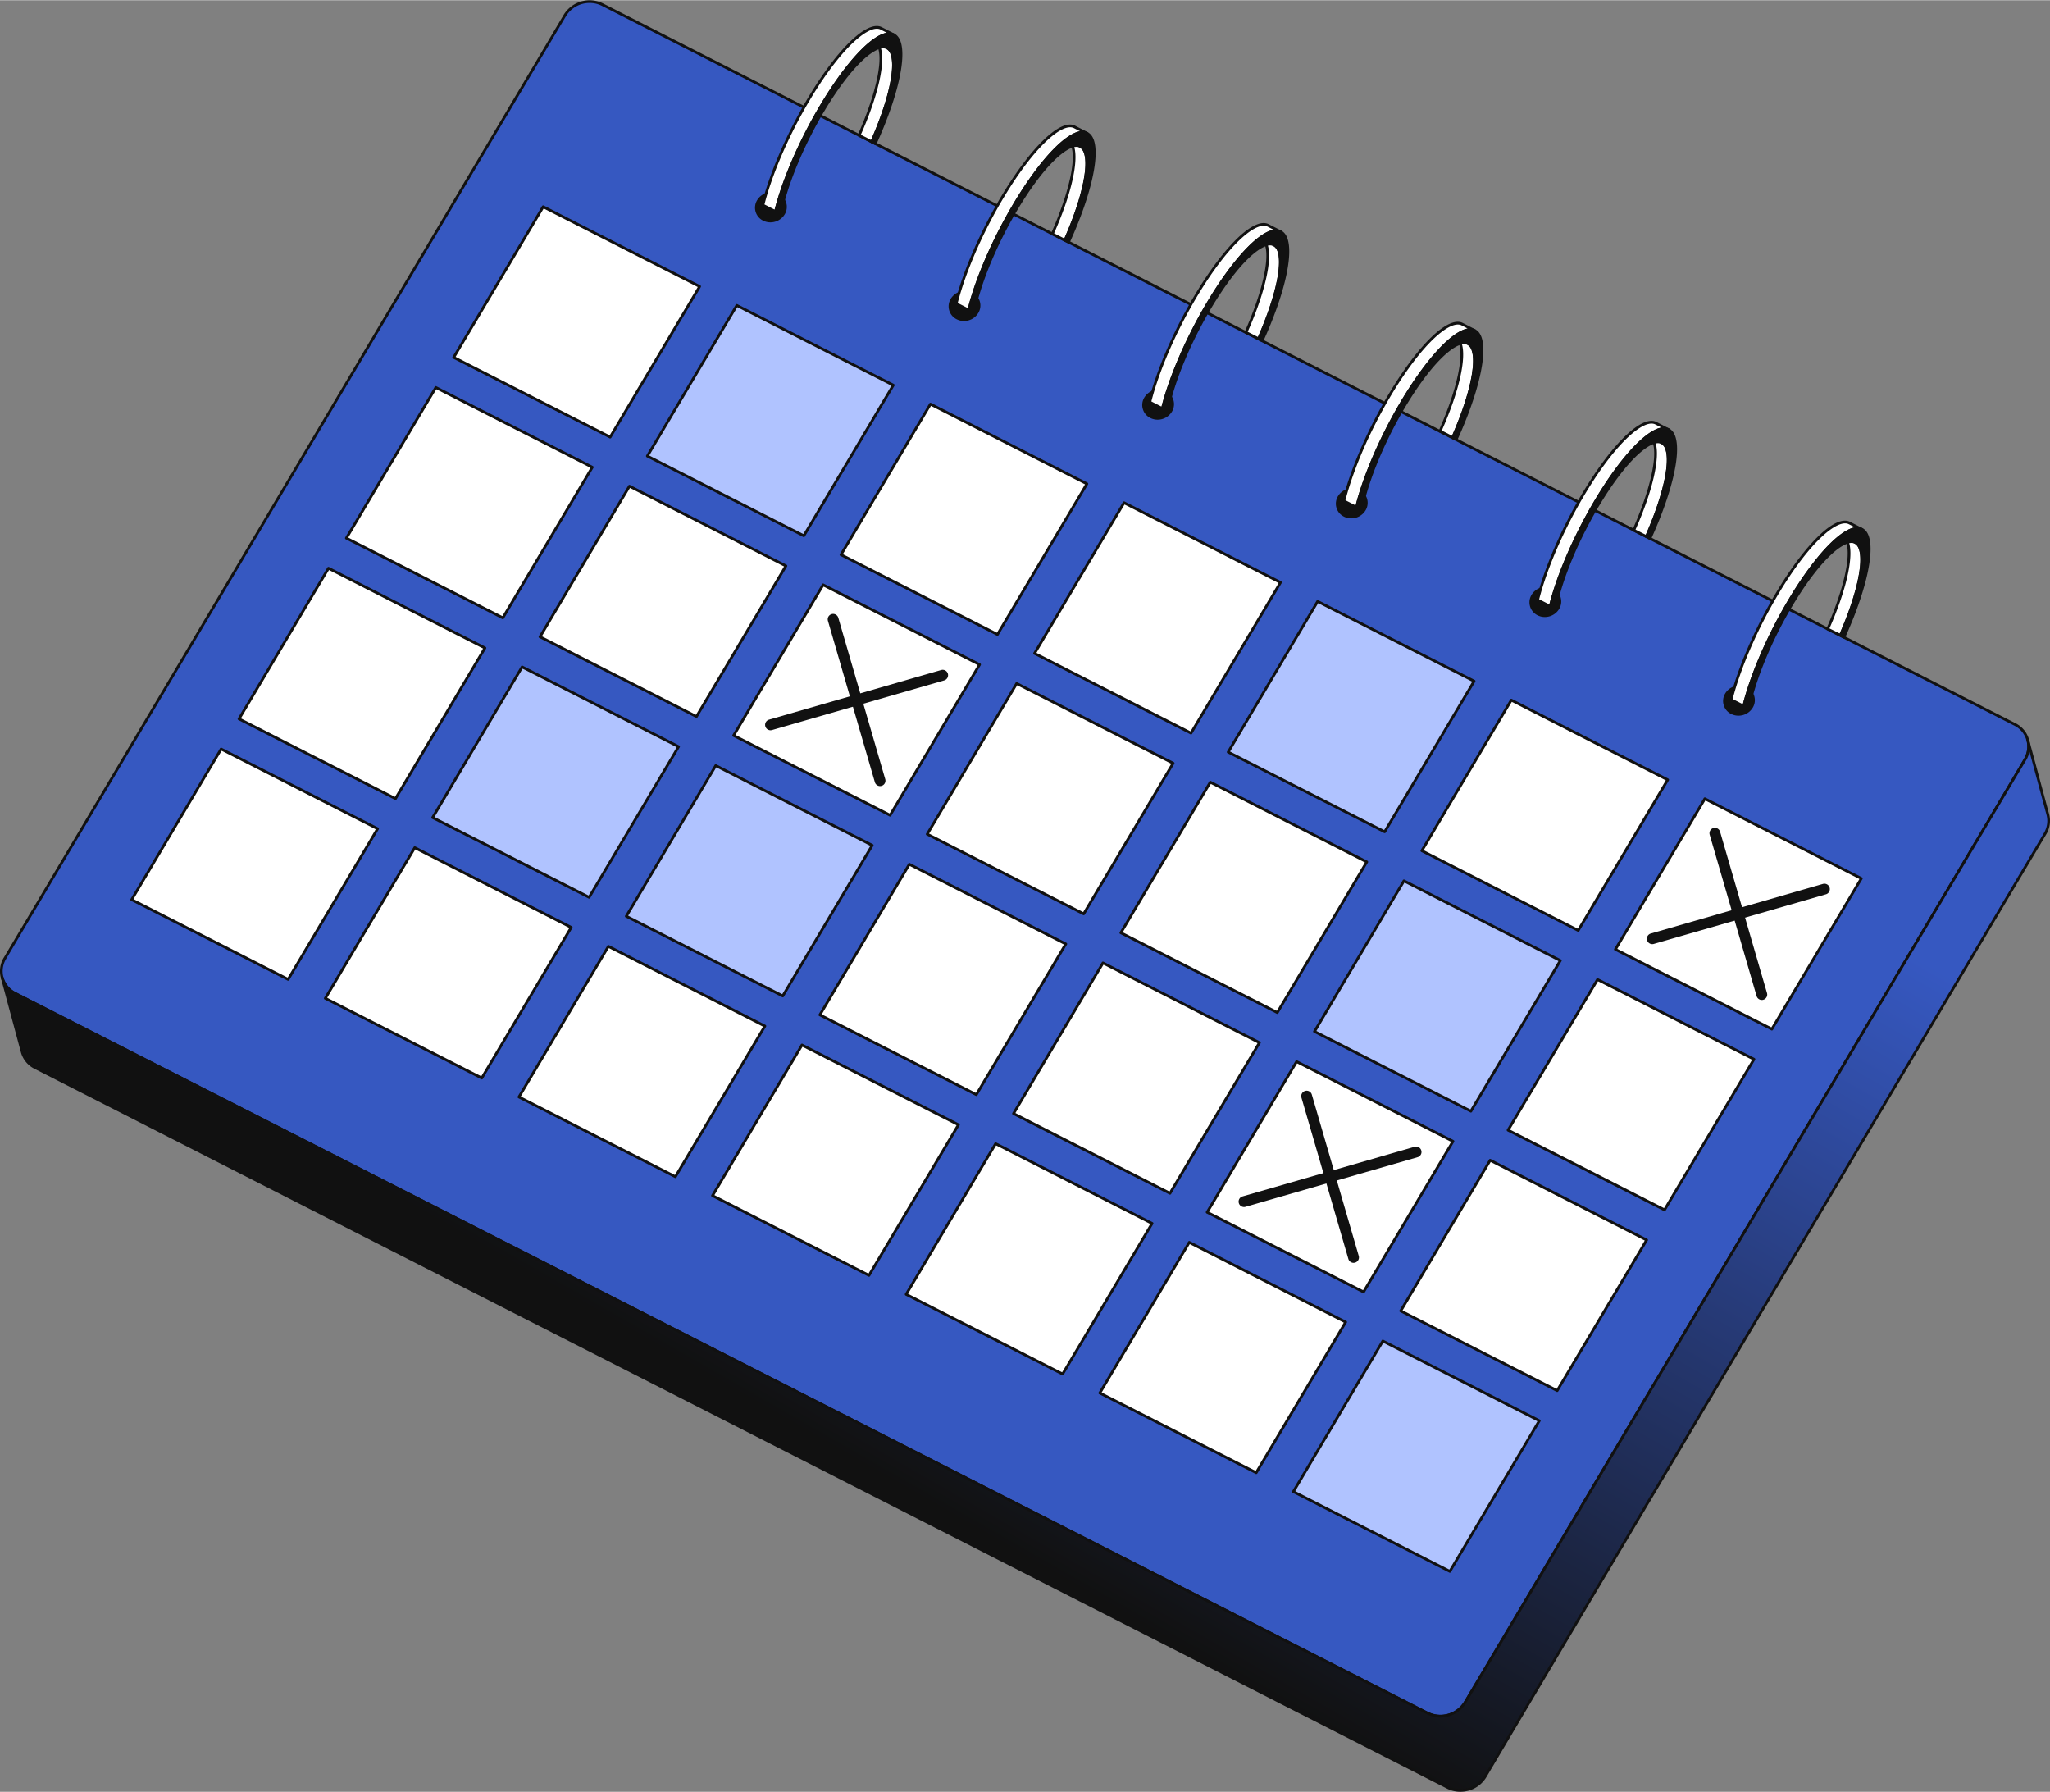 <svg height="1325" viewBox="0 0 1515.707 1324.401" width="1516" xmlns="http://www.w3.org/2000/svg" xmlns:xlink="http://www.w3.org/1999/xlink"><rect x="0" y="0" width="1515.707" height="1324.401" fill="#808080" stroke="none"/><linearGradient id="a" gradientUnits="userSpaceOnUse" x1="549.311" x2="978.161" y1="1031.652" y2="282.912"><stop offset="0" stop-color="#111"/><stop offset=".826" stop-color="#3658c1"/></linearGradient><path d="m1489.7 535.329a18.3 18.3 0 0 1 7.526 26l-413.951 696.927a21.4 21.4 0 0 1 -27.737 8.03l-1044.278-532.086a18.315 18.315 0 0 1 -7.569-26.018l413.952-696.931a21.411 21.411 0 0 1 27.779-8.008z" fill="#3658c1"/><path d="m1064.9 1269.5a21.566 21.566 0 0 1 -9.812-2.329l-1044.282-532.084a19.314 19.314 0 0 1 -7.974-27.42l413.951-696.927a22.463 22.463 0 0 1 29.093-8.388l1044.279 532.087a19.3 19.3 0 0 1 7.932 27.4l-413.952 696.927a22.426 22.426 0 0 1 -19.235 10.734zm-628.9-1267.495a20.391 20.391 0 0 0 -17.5 9.756l-413.949 696.928a17.315 17.315 0 0 0 7.163 24.616l1044.279 532.087a20.408 20.408 0 0 0 26.423-7.649l413.951-696.927a17.3 17.3 0 0 0 -7.12-24.6l-1044.279-532.082a19.709 19.709 0 0 0 -8.968-2.129z" fill="#111"/><path d="m517.287 211.6-115.684-58.943-66.143 111.358 115.683 58.944z" fill="#fff"/><path d="m451.143 323.959a1 1 0 0 1 -.454-.109l-115.683-58.944a1 1 0 0 1 -.406-1.4l66.143-111.359a1 1 0 0 1 1.314-.381l115.684 58.944a1 1 0 0 1 .406 1.4l-66.147 111.36a1 1 0 0 1 -.857.489zm-114.278-60.35 113.9 58.034 65.12-109.636-113.9-58.034z" fill="#111"/><path d="m660.452 284.546-115.684-58.943-66.143 111.358 115.683 58.944z" fill="#b0c3ff"/><path d="m594.308 396.905a1 1 0 0 1 -.454-.109l-115.683-58.943a1 1 0 0 1 -.406-1.4l66.143-111.359a1 1 0 0 1 1.314-.38l115.684 58.943a1 1 0 0 1 .405 1.4l-66.143 111.359a1 1 0 0 1 -.86.489zm-114.279-60.35 113.9 58.033 65.12-109.635-113.9-58.034z" fill="#111"/><path d="m803.619 357.494-115.684-58.944-66.143 111.359 115.683 58.943z" fill="#fff"/><path d="m737.475 469.853a1.011 1.011 0 0 1 -.454-.109l-115.683-58.944a1 1 0 0 1 -.406-1.4l66.143-111.359a1 1 0 0 1 1.314-.38l115.684 58.939a1 1 0 0 1 .4 1.4l-66.138 111.363a1 1 0 0 1 -.86.49zm-114.275-60.353 113.9 58.034 65.114-109.634-113.9-58.035z" fill="#111"/><path d="m946.742 430.419-115.683-58.944-66.144 111.359 115.684 58.944z" fill="#fff"/><path d="m880.6 542.777a1.006 1.006 0 0 1 -.453-.108l-115.686-58.944a1 1 0 0 1 -.4-1.4l66.139-111.361a1 1 0 0 1 1.314-.38l115.686 58.943a1 1 0 0 1 .406 1.4l-66.147 111.361a1 1 0 0 1 -.859.489zm-114.28-60.35 113.9 58.034 65.12-109.636-113.9-58.033z" fill="#111"/><path d="m1089.909 503.366-115.683-58.944-66.143 111.359 115.683 58.944z" fill="#b0c3ff"/><path d="m1023.765 615.725a.994.994 0 0 1 -.453-.109l-115.683-58.944a1 1 0 0 1 -.406-1.4l66.143-111.359a1 1 0 0 1 1.314-.381l115.683 58.944a1 1 0 0 1 .406 1.4l-66.143 111.358a1 1 0 0 1 -.861.491zm-114.278-60.35 113.9 58.033 65.12-109.635-113.9-58.034z" fill="#111"/><path d="m1233.033 576.291-115.64-58.921-66.143 111.358 115.64 58.922z" fill="#fff"/><path d="m1166.889 688.65a.994.994 0 0 1 -.453-.109l-115.636-58.921a1 1 0 0 1 -.406-1.4l66.143-111.359a1 1 0 0 1 1.314-.38l115.64 58.921a1 1 0 0 1 .406 1.4l-66.144 111.359a1 1 0 0 1 -.864.489zm-114.235-60.328 113.855 58.012 65.119-109.634-113.854-58.012z" fill="#111"/><path d="m1376.2 649.238-115.683-58.943-66.144 111.359 115.684 58.943z" fill="#fff"/><path d="m1310.056 761.6a.994.994 0 0 1 -.453-.109l-115.684-58.943a1 1 0 0 1 -.405-1.4l66.143-111.359a1 1 0 0 1 1.314-.38l115.683 58.943a1 1 0 0 1 .406 1.4l-66.144 111.359a1 1 0 0 1 -.86.489zm-114.278-60.35 113.9 58.034 65.122-109.639-113.9-58.034z" fill="#111"/><path d="m437.92 345.222-115.684-58.944-66.143 111.359 115.684 58.944z" fill="#fff"/><path d="m371.776 457.581a.994.994 0 0 1 -.453-.109l-115.684-58.944a1 1 0 0 1 -.406-1.4l66.144-111.358a1 1 0 0 1 1.313-.381l115.684 58.944a1 1 0 0 1 .406 1.4l-66.144 111.358a1 1 0 0 1 -.86.49zm-114.276-60.351 113.9 58.034 65.12-109.635-113.902-58.029z" fill="#111"/><path d="m581.085 418.168-115.684-58.944-66.143 111.359 115.683 58.944z" fill="#fff"/><path d="m514.941 530.527a1 1 0 0 1 -.454-.109l-115.687-58.944a1 1 0 0 1 -.406-1.4l66.144-111.359a1 1 0 0 1 1.313-.38l115.684 58.944a1 1 0 0 1 .406 1.4l-66.141 111.359a1 1 0 0 1 -.859.489zm-114.278-60.351 113.9 58.035 65.12-109.636-113.9-58.034z" fill="#111"/><path d="m724.252 491.115-115.684-58.943-66.143 111.358 115.684 58.944z" fill="#fff"/><path d="m658.108 603.474a.994.994 0 0 1 -.453-.109l-115.684-58.943a1 1 0 0 1 -.406-1.4l66.144-111.359a1 1 0 0 1 1.313-.381l115.684 58.944a1 1 0 0 1 .406 1.4l-66.144 111.359a1 1 0 0 1 -.86.489zm-114.278-60.35 113.9 58.034 65.12-109.636-113.9-58.034z" fill="#111"/><path d="m867.375 564.04-115.683-58.943-66.143 111.359 115.683 58.943z" fill="#fff"/><path d="m801.231 676.4a.994.994 0 0 1 -.453-.109l-115.678-58.944a1 1 0 0 1 -.406-1.4l66.143-111.359a1 1 0 0 1 1.314-.38l115.678 58.942a1 1 0 0 1 .406 1.4l-66.143 111.36a1 1 0 0 1 -.861.49zm-114.278-60.35 113.9 58.034 65.12-109.636-113.9-58.034z" fill="#111"/><path d="m1010.543 636.988-115.684-58.944-66.143 111.359 115.683 58.943z" fill="#fff"/><path d="m944.4 749.346a1 1 0 0 1 -.454-.109l-115.684-58.943a1 1 0 0 1 -.406-1.4l66.144-111.361a1 1 0 0 1 1.314-.38l115.686 58.947a1 1 0 0 1 .405 1.4l-66.146 111.357a1 1 0 0 1 -.859.489zm-114.28-60.346 113.9 58.034 65.12-109.635-113.9-58.039z" fill="#111"/><path d="m1153.666 709.913-115.64-58.922-66.143 111.359 115.64 58.922z" fill="#b0c3ff"/><path d="m1087.522 822.272a1.007 1.007 0 0 1 -.453-.109l-115.64-58.922a1 1 0 0 1 -.406-1.4l66.144-111.358a1 1 0 0 1 1.313-.381l115.64 58.922a1 1 0 0 1 .406 1.4l-66.143 111.359a1 1 0 0 1 -.861.489zm-114.234-60.329 113.854 58.012 65.119-109.636-113.854-58.011z" fill="#111"/><path d="m1296.833 782.86-115.683-58.944-66.143 111.359 115.683 58.944z" fill="#fff"/><path d="m1230.689 895.219a.994.994 0 0 1 -.453-.109l-115.683-58.944a1 1 0 0 1 -.406-1.4l66.143-111.358a1 1 0 0 1 1.314-.38l115.683 58.943a1 1 0 0 1 .406 1.4l-66.143 111.359a1 1 0 0 1 -.861.489zm-114.278-60.351 113.9 58.034 65.12-109.635-113.9-58.034z" fill="#111"/><path d="m358.553 478.844-115.683-58.944-66.144 111.359 115.684 58.943z" fill="#fff"/><path d="m292.409 591.2a.994.994 0 0 1 -.453-.109l-115.684-58.941a1 1 0 0 1 -.405-1.4l66.143-111.361a1 1 0 0 1 1.314-.38l115.683 58.943a1 1 0 0 1 .406 1.4l-66.143 111.361a1 1 0 0 1 -.861.487zm-114.278-60.35 113.9 58.034 65.12-109.636-113.9-58.034z" fill="#111"/><path d="m501.718 551.79-115.683-58.944-66.144 111.359 115.684 58.943z" fill="#b0c3ff"/><path d="m435.574 664.149a1.007 1.007 0 0 1 -.453-.109l-115.684-58.94a1 1 0 0 1 -.406-1.4l66.144-111.359a1 1 0 0 1 1.314-.38l115.683 58.939a1 1 0 0 1 .406 1.4l-66.144 111.359a1 1 0 0 1 -.86.49zm-114.274-60.349 113.9 58.034 65.113-109.634-113.9-58.034z" fill="#111"/><path d="m644.885 624.737-115.683-58.944-66.144 111.359 115.684 58.944z" fill="#b0c3ff"/><path d="m578.741 737.1a.994.994 0 0 1 -.453-.109l-115.688-58.948a1 1 0 0 1 -.4-1.4l66.143-111.358a1 1 0 0 1 1.314-.381l115.683 58.944a1 1 0 0 1 .406 1.4l-66.146 111.359a1 1 0 0 1 -.859.493zm-114.278-60.355 113.9 58.034 65.12-109.635-113.9-58.034z" fill="#111"/><path d="m788.009 697.662-115.684-58.944-66.143 111.359 115.683 58.944z" fill="#fff"/><path d="m721.865 810.021a1.014 1.014 0 0 1 -.454-.109l-115.683-58.944a1 1 0 0 1 -.406-1.4l66.143-111.359a1 1 0 0 1 1.314-.381l115.684 58.944a1 1 0 0 1 .405 1.4l-66.143 111.359a1 1 0 0 1 -.86.49zm-114.278-60.35 113.9 58.033 65.113-109.635-113.9-58.034z" fill="#111"/><path d="m931.176 770.609-115.684-58.943-66.143 111.359 115.684 58.943z" fill="#fff"/><path d="m865.032 882.968a.994.994 0 0 1 -.453-.109l-115.679-58.943a1 1 0 0 1 -.406-1.4l66.144-111.359a1 1 0 0 1 1.313-.38l115.679 58.941a1 1 0 0 1 .406 1.4l-66.144 111.361a1 1 0 0 1 -.86.489zm-114.278-60.35 113.9 58.034 65.12-109.636-113.9-58.034z" fill="#111"/><path d="m1074.299 843.534-115.639-58.921-66.144 111.359 115.64 58.921z" fill="#fff"/><path d="m1008.155 955.893a.994.994 0 0 1 -.453-.109l-115.64-58.921a1 1 0 0 1 -.406-1.4l66.144-111.363a1 1 0 0 1 1.313-.38l115.64 58.921a1 1 0 0 1 .406 1.4l-66.143 111.359a1 1 0 0 1 -.861.493zm-114.234-60.328 113.854 58.012 65.12-109.636-113.854-58.012z" fill="#111"/><path d="m1217.467 916.482-115.684-58.944-66.143 111.359 115.683 58.944z" fill="#fff"/><path d="m1151.322 1028.84a1.006 1.006 0 0 1 -.453-.108l-115.683-58.944a1 1 0 0 1 -.406-1.4l66.143-111.359a1 1 0 0 1 1.314-.38l115.683 58.941a1 1 0 0 1 .406 1.4l-66.143 111.359a1 1 0 0 1 -.861.491zm-114.278-60.35 113.9 58.034 65.12-109.636-113.9-58.033z" fill="#111"/><path d="m279.186 612.465-115.683-58.943-66.143 111.358 115.683 58.944z" fill="#fff"/><path d="m213.042 724.824a.994.994 0 0 1 -.453-.109l-115.683-58.943a1 1 0 0 1 -.406-1.4l66.143-111.359a1 1 0 0 1 1.314-.381l115.683 58.942a1 1 0 0 1 .406 1.4l-66.146 111.361a1 1 0 0 1 -.858.489zm-114.278-60.35 113.9 58.033 65.12-109.635-113.9-58.034z" fill="#111"/><path d="m422.351 685.411-115.683-58.943-66.144 111.358 115.684 58.944z" fill="#fff"/><path d="m356.207 797.77a.994.994 0 0 1 -.453-.109l-115.684-58.944a1 1 0 0 1 -.405-1.4l66.143-111.359a1 1 0 0 1 1.314-.38l115.683 58.942a1 1 0 0 1 .406 1.4l-66.143 111.361a1 1 0 0 1 -.861.489zm-114.278-60.35 113.9 58.034 65.12-109.636-113.9-58.034z" fill="#111"/><path d="m565.518 758.359-115.683-58.944-66.143 111.359 115.683 58.943z" fill="#fff"/><path d="m499.374 870.717a1.006 1.006 0 0 1 -.453-.108l-115.683-58.944a1 1 0 0 1 -.406-1.4l66.143-111.365a1 1 0 0 1 1.314-.38l115.683 58.943a1 1 0 0 1 .406 1.4l-66.143 111.365a1 1 0 0 1 -.861.489zm-114.274-60.35 113.9 58.034 65.12-109.636-113.9-58.033z" fill="#111"/><path d="m708.642 831.284-115.683-58.944-66.144 111.359 115.684 58.944z" fill="#fff"/><path d="m642.5 943.643a.994.994 0 0 1 -.453-.109l-115.686-58.944a1 1 0 0 1 -.406-1.4l66.145-111.361a1 1 0 0 1 1.314-.38l115.686 58.944a1 1 0 0 1 .406 1.4l-66.148 111.36a1 1 0 0 1 -.858.49zm-114.28-60.351 113.9 58.034 65.119-109.635-113.9-58.035z" fill="#111"/><path d="m851.809 904.231-115.683-58.944-66.144 111.359 115.684 58.944z" fill="#fff"/><path d="m785.665 1016.59a.994.994 0 0 1 -.453-.109l-115.684-58.944a1 1 0 0 1 -.4-1.4l66.143-111.359a1 1 0 0 1 1.314-.38l115.678 58.942a1 1 0 0 1 .406 1.4l-66.143 111.36a1 1 0 0 1 -.861.49zm-114.278-60.351 113.9 58.035 65.12-109.636-113.9-58.038z" fill="#111"/><path d="m994.933 977.156-115.64-58.921-66.144 111.358 115.64 58.922z" fill="#fff"/><path d="m928.789 1089.515a1 1 0 0 1 -.454-.109l-115.635-58.922a1 1 0 0 1 -.405-1.4l66.143-111.359a1 1 0 0 1 1.314-.381l115.64 58.922a1 1 0 0 1 .405 1.4l-66.143 111.359a1 1 0 0 1 -.865.49zm-114.235-60.328 113.854 58.013 65.12-109.635-113.854-58.014z" fill="#111"/><path d="m1138.1 1050.103-115.684-58.943-66.143 111.359 115.683 58.943z" fill="#b0c3ff"/><g fill="#111"><path d="m1071.956 1162.462a1 1 0 0 1 -.454-.109l-115.683-58.943a1 1 0 0 1 -.406-1.4l66.144-111.359a1 1 0 0 1 1.313-.38l115.684 58.944a1 1 0 0 1 .406 1.4l-66.144 111.359a1 1 0 0 1 -.86.488zm-114.278-60.35 113.9 58.034 65.12-109.636-113.9-58.034z"/><path d="m575.317 144.035a11.286 11.286 0 0 0 -14.645 4.257 9.653 9.653 0 0 0 3.96 13.734 11.329 11.329 0 0 0 14.685-4.234 9.69 9.69 0 0 0 -4-13.757"/><path d="m569.6 164.2a11.911 11.911 0 0 1 -5.417-1.286 10.652 10.652 0 0 1 -4.366-15.136 12.329 12.329 0 0 1 15.959-4.637 10.691 10.691 0 0 1 4.406 15.159 12.331 12.331 0 0 1 -10.582 5.9zm.778-20.342a10.309 10.309 0 0 0 -8.841 4.942 8.65 8.65 0 0 0 3.554 12.331 10.32 10.32 0 0 0 13.371-3.853 8.69 8.69 0 0 0 -3.594-12.355 9.875 9.875 0 0 0 -4.495-1.062z"/><path d="m718.484 216.983a11.331 11.331 0 0 0 -14.689 4.234 9.692 9.692 0 0 0 4 13.756 11.321 11.321 0 0 0 14.644-4.254 9.682 9.682 0 0 0 -3.959-13.736"/><path d="m712.723 237.14a11.818 11.818 0 0 1 -5.378-1.276 10.689 10.689 0 0 1 -4.409-15.157 12.355 12.355 0 0 1 16-4.615 10.682 10.682 0 0 1 4.365 15.137 12.339 12.339 0 0 1 -10.578 5.911zm.777-20.34a10.3 10.3 0 0 0 -8.844 4.93 8.692 8.692 0 0 0 3.6 12.354 10.3 10.3 0 0 0 13.33-3.874 8.682 8.682 0 0 0 -3.553-12.334 9.958 9.958 0 0 0 -4.533-1.076z"/><path d="m861.608 289.908a11.321 11.321 0 0 0 -14.646 4.256 9.682 9.682 0 0 0 3.96 13.734 11.329 11.329 0 0 0 14.686-4.233 9.69 9.69 0 0 0 -4-13.757"/><path d="m855.886 310.075a11.905 11.905 0 0 1 -5.418-1.286 10.681 10.681 0 0 1 -4.365-15.135 12.33 12.33 0 0 1 15.959-4.637 10.688 10.688 0 0 1 4.4 15.158 12.329 12.329 0 0 1 -10.576 5.9zm.778-20.341a10.311 10.311 0 0 0 -8.842 4.941 8.682 8.682 0 0 0 3.554 12.332 10.324 10.324 0 0 0 13.372-3.853 8.69 8.69 0 0 0 -3.594-12.355 9.868 9.868 0 0 0 -4.49-1.065z"/><path d="m1004.775 362.855a11.286 11.286 0 0 0 -14.645 4.257 9.652 9.652 0 0 0 3.959 13.733 11.331 11.331 0 0 0 14.686-4.233 9.692 9.692 0 0 0 -4-13.757"/><path d="m999.053 383.023a11.906 11.906 0 0 1 -5.418-1.287 10.652 10.652 0 0 1 -4.365-15.136 12.329 12.329 0 0 1 15.959-4.637 10.691 10.691 0 0 1 4.4 15.159 12.331 12.331 0 0 1 -10.576 5.901zm.778-20.342a10.312 10.312 0 0 0 -8.842 4.942 8.653 8.653 0 0 0 3.554 12.331 10.324 10.324 0 0 0 13.372-3.853 8.692 8.692 0 0 0 -3.594-12.355 9.881 9.881 0 0 0 -4.49-1.065z"/><path d="m1147.94 435.8a11.332 11.332 0 0 0 -14.687 4.236 9.69 9.69 0 0 0 4 13.754 11.288 11.288 0 0 0 14.647-4.253 9.656 9.656 0 0 0 -3.961-13.737"/><path d="m1142.181 455.96a11.831 11.831 0 0 1 -5.381-1.277 10.691 10.691 0 0 1 -4.407-15.157 12.355 12.355 0 0 1 16-4.616 10.656 10.656 0 0 1 4.366 15.139 12.339 12.339 0 0 1 -10.578 5.911zm.776-20.343a10.306 10.306 0 0 0 -8.844 4.93 8.691 8.691 0 0 0 3.6 12.354 10.3 10.3 0 0 0 13.333-3.874 8.657 8.657 0 0 0 -3.555-12.335 9.964 9.964 0 0 0 -4.534-1.075z"/><path d="m1291.066 508.728a11.321 11.321 0 0 0 -14.646 4.256 9.682 9.682 0 0 0 3.96 13.734 11.329 11.329 0 0 0 14.685-4.234 9.688 9.688 0 0 0 -4-13.756"/><path d="m1285.343 528.9a11.9 11.9 0 0 1 -5.417-1.286 10.681 10.681 0 0 1 -4.365-15.136 12.33 12.33 0 0 1 15.959-4.636 10.688 10.688 0 0 1 4.4 15.158 12.331 12.331 0 0 1 -10.577 5.9zm.779-20.342a10.312 10.312 0 0 0 -8.842 4.942 8.681 8.681 0 0 0 3.554 12.332 10.325 10.325 0 0 0 13.372-3.853 8.689 8.689 0 0 0 -3.594-12.355 9.869 9.869 0 0 0 -4.49-1.071z"/></g><path d="m1514.085 601.881-14.787-54.89a18.5 18.5 0 0 1 -2.071 14.335l-413.951 696.928a21.4 21.4 0 0 1 -27.737 8.029l-1044.279-532.083a18.534 18.534 0 0 1 -9.638-11.7l14.787 54.889a18.537 18.537 0 0 0 9.638 11.7l1044.279 532.087a21.4 21.4 0 0 0 27.737-8.029l413.951-696.928a18.5 18.5 0 0 0 2.071-14.338z" fill="url(#a)"/><path d="m1079.685 1324.392a21.573 21.573 0 0 1 -9.813-2.329l-1044.279-532.086a19.444 19.444 0 0 1 -10.15-12.327l-14.787-54.89a1 1 0 0 1 1.931-.52 17.459 17.459 0 0 0 9.127 11.065l1044.279 532.087a20.408 20.408 0 0 0 26.423-7.649l413.952-696.927a17.5 17.5 0 0 0 1.972-13.537l-.008-.027a1 1 0 0 1 1.932-.52l14.787 54.89a19.466 19.466 0 0 1 -2.177 15.105l-413.951 696.927a22.427 22.427 0 0 1 -19.238 10.738zm-1074.877-593.91 12.566 46.647a17.463 17.463 0 0 0 9.126 11.065l1044.28 532.087a20.407 20.407 0 0 0 26.423-7.649l413.952-696.932a17.48 17.48 0 0 0 1.964-13.563l-12.571-46.664a20.216 20.216 0 0 1 -2.461 6.36l-413.951 696.927a22.436 22.436 0 0 1 -29.051 8.41l-1044.279-532.083a20.258 20.258 0 0 1 -5.998-4.605z" fill="#111"/><path d="m1351.346 464.834c12.523-28.223 18.3-52.97 14.785-63.8a7.918 7.918 0 0 0 -3.679-4.933l9.343 4.767a7.922 7.922 0 0 1 3.679 4.933c3.514 10.816-2.248 35.514-14.739 63.694z" fill="#fff"/><path d="m1360.735 470.5a1 1 0 0 1 -.444-.1l-9.389-4.662a1 1 0 0 1 -.47-1.3c12.36-27.857 18.149-52.619 14.748-63.085a7 7 0 0 0 -3.182-4.351 1 1 0 0 1 .909-1.781h.007l9.335 4.763a8.892 8.892 0 0 1 4.176 5.515c3.593 11.059-2.068 35.739-14.775 64.408a1 1 0 0 1 -.575.536.993.993 0 0 1 -.34.057zm-8.088-6.132 7.6 3.771c12.035-27.419 17.636-51.694 14.279-62.024a7.005 7.005 0 0 0 -3.182-4.352l-4.8-2.449a14.1 14.1 0 0 1 .543 1.416c3.557 10.96-1.971 35.291-14.44 63.634z" fill="#111"/><path d="m1289.269 521.884-9.342-4.767c5.858-23.411 18.681-52.933 34.293-78.96 21.759-36.274 43.422-56.7 53.167-51.729l9.342 4.767c-9.745-4.973-31.407 15.455-53.166 51.728-15.613 26.028-28.436 55.55-34.294 78.961" fill="#fff"/><path d="m1289.269 522.884a1 1 0 0 1 -.454-.109l-9.342-4.767a1 1 0 0 1 -.516-1.133c5.88-23.5 18.742-53.12 34.406-79.233 21.95-36.592 43.843-57.533 54.479-52.105l9.342 4.767a1 1 0 0 1 -.909 1.782c-8.01-4.087-28.393 12.24-51.855 51.352-15.567 25.952-28.345 55.368-34.181 78.689a1 1 0 0 1 -.97.757zm-8.177-6.295 7.517 3.835c6.014-23.3 18.7-52.353 34.1-78.015 18.554-30.93 37.068-50.677 48.775-52.77l-4.547-2.321c-8.01-4.084-28.393 12.241-51.855 51.353-15.401 25.667-28.069 54.723-33.99 77.918z" fill="#111"/><path d="m1380.889 396.774c4.061 12.5-2.838 41.395-17.618 74.137l-2.536-1.415c12.491-28.18 18.253-52.878 14.739-63.694-5.081-15.635-27.826 2.676-50.709 40.822-13.807 23.018-25.148 49.118-30.335 69.844l-5.161 5.416c5.858-23.411 18.681-52.933 34.294-78.961 25.858-43.107 51.58-63.835 57.326-46.149z" fill="#111"/><path d="m1289.269 522.884a1 1 0 0 1 -.97-1.243c5.881-23.5 18.743-53.12 34.406-79.232 20.054-33.429 40.387-54.192 51.805-52.9 2.4.273 5.624 1.7 7.33 6.951 4.165 12.818-2.6 41.5-17.657 74.858a1 1 0 0 1 -1.4.462l-2.536-1.414a1 1 0 0 1 -.427-1.279c12.326-27.81 18.1-52.53 14.7-62.98-.976-3-2.58-4.593-4.9-4.857-7.677-.884-24.257 12.978-44 45.884-13.764 22.945-25.062 48.953-30.223 69.573a1 1 0 0 1 -.246.447l-5.161 5.416a1 1 0 0 1 -.721.314zm84.142-131.432c-10.69 0-30.166 20.605-48.991 51.986-14.746 24.583-26.989 52.275-33.2 74.949l2.3-2.418c5.235-20.759 16.581-46.85 30.384-69.86 17.76-29.608 35.79-47.989 45.937-46.842 2.158.245 5.052 1.524 6.58 6.226 3.558 10.952-1.959 35.26-14.407 63.574l.788.439c14.329-32.018 21.048-60.371 17.132-72.423-1.106-3.4-3.008-5.282-5.653-5.582a7.59 7.59 0 0 0 -.87-.049z" fill="#111"/><path d="m1207.956 391.773c12.737-28.514 18.643-53.579 15.1-64.5a7.906 7.906 0 0 0 -3.673-4.924l9.342 4.767a7.906 7.906 0 0 1 3.673 4.924c3.547 10.918-2.358 35.981-15.094 64.493z" fill="#fff"/><path d="m1217.3 397.535a1 1 0 0 1 -.454-.109l-9.345-4.762a1 1 0 0 1 -.459-1.3c12.583-28.169 18.494-53.2 15.057-63.781a6.991 6.991 0 0 0 -3.174-4.342 1 1 0 0 1 .909-1.781l9.343 4.767a8.878 8.878 0 0 1 4.169 5.506c3.636 11.189-2.162 36.176-15.131 65.209a1 1 0 0 1 -.913.593zm-8.046-6.222 7.56 3.852c12.288-27.773 18.025-52.359 14.628-62.814a6.993 6.993 0 0 0 -3.176-4.343l-4.805-2.451a13.963 13.963 0 0 1 .541 1.409c3.598 11.078-2.048 35.683-14.747 64.347z" fill="#111"/><path d="m1146.19 448.124-9.343-4.767c5.858-23.411 18.681-52.933 34.294-78.96 21.761-36.277 43.429-56.693 53.171-51.722l9.342 4.767c-9.742-4.971-31.41 15.445-53.171 51.721-15.613 26.028-28.435 55.55-34.293 78.961" fill="#fff"/><path d="m1146.19 449.124a1 1 0 0 1 -.455-.109l-9.342-4.767a1 1 0 0 1 -.516-1.134c5.881-23.5 18.743-53.12 34.406-79.232 21.949-36.59 43.844-57.53 54.483-52.1l9.343 4.767a1 1 0 1 1 -.909 1.781c-8.013-4.084-28.4 12.236-51.859 51.346-15.568 25.952-28.346 55.369-34.181 78.689a1 1 0 0 1 -.97.757zm-8.178-6.3 7.517 3.835c6.014-23.3 18.7-52.352 34.1-78.015 18.551-30.926 37.066-50.67 48.777-52.764l-4.546-2.319c-8.013-4.086-28.4 12.235-51.859 51.345-15.401 25.672-28.067 54.727-33.989 77.923z" fill="#111"/><path d="m1237.81 323.014c4.089 12.584-2.936 41.8-17.924 74.838l-2.586-1.317c12.736-28.512 18.641-53.575 15.094-64.493-5.075-15.619-27.821 2.693-50.7 40.839-13.808 23.018-25.148 49.118-30.336 69.844l-5.165 5.4c5.858-23.411 18.68-52.933 34.293-78.961 25.856-43.108 51.583-63.819 57.324-46.15z" fill="#111"/><path d="m1146.189 449.124a.992.992 0 0 1 -.482-.124 1 1 0 0 1 -.487-1.119c5.88-23.5 18.742-53.12 34.406-79.232 20.051-33.426 40.387-54.194 51.809-52.889 2.4.273 5.621 1.7 7.326 6.945 4.2 12.924-2.684 41.877-17.964 75.56a1 1 0 0 1 -1.365.478l-2.585-1.317a1 1 0 0 1 -.46-1.3c12.582-28.167 18.492-53.2 15.056-63.776-.975-3-2.576-4.584-4.895-4.847-7.672-.884-24.257 12.98-44 45.891-13.764 22.944-25.062 48.953-30.223 69.572a1.006 1.006 0 0 1 -.248.449l-5.166 5.4a1 1 0 0 1 -.722.309zm84.146-131.424c-10.695 0-30.172 20.6-48.994 51.979-14.75 24.589-27 52.288-33.2 74.965l2.314-2.418c5.236-20.759 16.582-46.85 30.383-69.859 17.764-29.612 35.794-48.007 45.94-46.85 2.156.245 5.047 1.522 6.572 6.217 3.6 11.077-2.048 35.68-14.745 64.341l.806.411c14.559-32.354 21.4-61 17.453-73.162-1.105-3.4-3-5.275-5.649-5.575a7.6 7.6 0 0 0 -.88-.049z" fill="#111"/><path d="m1064.708 318.559c12.737-28.514 18.643-53.58 15.1-64.5a7.906 7.906 0 0 0 -3.673-4.924l9.342 4.766a7.911 7.911 0 0 1 3.673 4.925c3.547 10.918-2.358 35.981-15.093 64.493z" fill="#fff"/><path d="m1074.053 324.32a1 1 0 0 1 -.454-.108l-9.345-4.762a1 1 0 0 1 -.459-1.3c12.583-28.169 18.494-53.2 15.058-63.781a6.994 6.994 0 0 0 -3.177-4.343 1 1 0 0 1 .909-1.781l9.341 4.766a8.875 8.875 0 0 1 4.169 5.506c3.636 11.189-2.162 36.176-15.131 65.209a1 1 0 0 1 -.913.592zm-8.046-6.221 7.56 3.852c12.288-27.773 18.025-52.359 14.628-62.814a6.99 6.99 0 0 0 -3.176-4.343l-4.805-2.452a14.076 14.076 0 0 1 .541 1.41c3.599 11.078-2.049 35.683-14.748 64.348z" fill="#111"/><path d="m1002.942 374.91-9.343-4.767c5.858-23.411 18.681-52.933 34.294-78.961 21.761-36.276 43.429-56.692 53.171-51.721l9.342 4.767c-9.742-4.971-31.41 15.445-53.171 51.721-15.613 26.028-28.435 55.55-34.293 78.961" fill="#fff"/><path d="m1002.942 375.91a1 1 0 0 1 -.455-.11l-9.342-4.766a1 1 0 0 1 -.516-1.133c5.881-23.5 18.743-53.121 34.406-79.233 21.949-36.59 43.844-57.53 54.483-52.1l9.343 4.767a1 1 0 0 1 -.909 1.781l-.012-.006c-8.02-4.064-28.4 12.261-51.847 51.352-15.568 25.952-28.346 55.368-34.181 78.688a1 1 0 0 1 -.97.758zm-8.178-6.3 7.517 3.835c6.014-23.3 18.7-52.353 34.1-78.015 18.553-30.929 37.067-50.673 48.777-52.764l-4.546-2.32c-8.013-4.088-28.4 12.236-51.859 51.346-15.399 25.672-28.067 54.728-33.989 77.923z" fill="#111"/><path d="m1094.562 249.8c4.089 12.585-2.936 41.8-17.924 74.839l-2.585-1.317c12.735-28.512 18.64-53.575 15.093-64.493-5.075-15.619-27.821 2.692-50.7 40.838-13.808 23.018-25.148 49.118-30.335 69.845l-5.166 5.4c5.858-23.411 18.68-52.933 34.293-78.961 25.856-43.109 51.583-63.82 57.324-46.151z" fill="#111"/><path d="m1002.941 375.91a1 1 0 0 1 -.969-1.243c5.88-23.5 18.742-53.12 34.406-79.232 20.051-33.426 40.386-54.171 51.81-52.889 2.4.273 5.621 1.7 7.325 6.944 4.2 12.925-2.684 41.878-17.964 75.561a1 1 0 0 1 -1.365.478l-2.586-1.317a1 1 0 0 1 -.459-1.3c12.582-28.167 18.492-53.2 15.056-63.776-.974-3-2.576-4.585-4.895-4.848-7.671-.875-24.257 12.981-44 45.892-13.764 22.944-25.062 48.953-30.223 69.573a1.008 1.008 0 0 1 -.248.448l-5.166 5.4a1 1 0 0 1 -.722.309zm84.146-131.425c-10.694 0-30.172 20.6-48.994 51.978-14.75 24.589-27 52.289-33.205 74.966l2.314-2.418c5.236-20.759 16.582-46.851 30.384-69.859 17.763-29.612 35.8-48 45.939-46.85 2.156.245 5.047 1.522 6.572 6.217 3.6 11.077-2.048 35.68-14.745 64.341l.807.412c14.558-32.355 21.4-61 17.452-73.163-1.105-3.4-3.005-5.275-5.649-5.576a7.829 7.829 0 0 0 -.875-.048z" fill="#111"/><path d="m921.215 245.541c12.738-28.514 18.644-53.58 15.1-64.5a7.9 7.9 0 0 0 -3.673-4.924l9.343 4.766a7.91 7.91 0 0 1 3.672 4.925c3.548 10.918-2.357 35.981-15.093 64.492z" fill="#fff"/><path d="m930.56 251.3a.993.993 0 0 1 -.454-.109l-9.345-4.761a1 1 0 0 1 -.459-1.3c12.584-28.169 18.494-53.205 15.058-63.781a6.99 6.99 0 0 0 -3.176-4.343 1 1 0 1 1 .909-1.781h.007l9.335 4.775a8.875 8.875 0 0 1 4.165 5.5c3.636 11.189-2.162 36.176-15.131 65.209a1 1 0 0 1 -.913.592zm-8.046-6.221 7.56 3.852c12.288-27.773 18.025-52.359 14.628-62.814a6.987 6.987 0 0 0 -3.176-4.343l-4.8-2.451a13.963 13.963 0 0 1 .54 1.409c3.596 11.08-2.053 35.685-14.752 64.349z" fill="#111"/><path d="m859.449 301.892-9.342-4.767c5.858-23.411 18.68-52.933 34.293-78.961 21.761-36.276 43.429-56.692 53.171-51.721l9.343 4.767c-9.742-4.971-31.41 15.445-53.171 51.721-15.613 26.028-28.436 55.55-34.294 78.961" fill="#fff"/><path d="m859.449 302.892a.994.994 0 0 1 -.454-.11l-9.343-4.766a1 1 0 0 1 -.515-1.134c5.88-23.5 18.742-53.12 34.406-79.232 21.949-36.589 43.844-57.524 54.483-52.1l9.333 4.762h.009a1 1 0 0 1 -.909 1.781h-.007c-8.018-4.073-28.4 12.252-51.852 51.35-15.567 25.952-28.345 55.368-34.181 78.688a1 1 0 0 1 -.97.758zm-8.177-6.3 7.516 3.835c6.015-23.3 18.7-52.353 34.1-78.015 18.553-30.929 37.067-50.673 48.778-52.764l-4.546-2.32c-8.014-4.085-28.4 12.236-51.859 51.345-15.4 25.673-28.068 54.727-33.989 77.927z" fill="#111"/><path d="m951.069 176.781c4.089 12.585-2.935 41.8-17.923 74.839l-2.586-1.32c12.736-28.511 18.641-53.574 15.093-64.492-5.074-15.619-27.82 2.692-50.7 40.838-13.808 23.018-25.148 49.118-30.336 69.845l-5.166 5.4c5.858-23.411 18.681-52.933 34.294-78.961 25.855-43.106 51.583-63.818 57.324-46.149z" fill="#111"/><path d="m859.449 302.892a1 1 0 0 1 -.97-1.243c5.881-23.5 18.743-53.121 34.406-79.232 20.051-33.426 40.388-54.169 51.81-52.889 2.4.273 5.621 1.7 7.325 6.944 4.2 12.925-2.684 41.878-17.964 75.561a1 1 0 0 1 -1.364.478l-2.586-1.318a1 1 0 0 1 -.459-1.3c12.582-28.167 18.492-53.2 15.055-63.776-.974-3-2.575-4.585-4.895-4.848-7.67-.881-24.257 12.981-44 45.892-13.764 22.945-25.062 48.954-30.223 69.572a.987.987 0 0 1 -.248.449l-5.165 5.4a1 1 0 0 1 -.722.31zm84.145-131.425c-10.694 0-30.171 20.6-48.994 51.978-14.75 24.59-27 52.288-33.2 74.966l2.314-2.418c5.235-20.758 16.581-46.85 30.383-69.859 17.764-29.612 35.8-47.99 45.94-46.85 2.156.244 5.046 1.522 6.571 6.217 3.6 11.077-2.048 35.68-14.745 64.341l.807.412c14.559-32.355 21.4-61 17.452-73.164-1.1-3.4-3-5.274-5.649-5.575a7.829 7.829 0 0 0 -.879-.048z" fill="#111"/><path d="m778.052 172.724c12.738-28.513 18.644-53.579 15.1-64.5a7.905 7.905 0 0 0 -3.672-4.924l9.342 4.767a7.906 7.906 0 0 1 3.673 4.924c3.547 10.918-2.358 35.981-15.094 64.493z" fill="#fff"/><path d="m787.4 178.486a1 1 0 0 1 -.454-.109l-9.345-4.762a1 1 0 0 1 -.459-1.3c12.584-28.17 18.5-53.206 15.058-63.782a6.989 6.989 0 0 0 -3.175-4.342 1 1 0 0 1 .909-1.781l9.342 4.767a8.876 8.876 0 0 1 4.17 5.506c3.635 11.189-2.163 36.176-15.132 65.21a1 1 0 0 1 -.913.592zm-8.045-6.222 7.56 3.852c12.287-27.773 18.025-52.359 14.628-62.814a6.985 6.985 0 0 0 -3.177-4.342l-4.8-2.452a14.056 14.056 0 0 1 .54 1.409c3.594 11.083-2.056 35.683-14.754 64.347z" fill="#111"/><path d="m716.287 229.075-9.343-4.767c5.858-23.411 18.681-52.933 34.294-78.96 21.76-36.277 43.428-56.693 53.171-51.722l9.342 4.767c-9.742-4.971-31.41 15.445-53.171 51.722-15.613 26.027-28.435 55.549-34.293 78.96" fill="#fff"/><path d="m716.287 230.075a1 1 0 0 1 -.455-.109l-9.342-4.766a1 1 0 0 1 -.516-1.133c5.881-23.5 18.743-53.121 34.406-79.232 21.949-36.59 43.845-57.528 54.483-52.1l9.342 4.767a1 1 0 1 1 -.909 1.781c-8.012-4.087-28.4 12.237-51.858 51.346-15.568 25.953-28.346 55.371-34.181 78.689a1 1 0 0 1 -.556.667.984.984 0 0 1 -.414.09zm-8.178-6.295 7.517 3.835c6.014-23.3 18.7-52.352 34.1-78.015 18.551-30.926 37.066-50.67 48.777-52.764l-4.546-2.319c-8.012-4.085-28.4 12.236-51.859 51.345-15.398 25.667-28.067 54.723-33.989 77.918z" fill="#111"/><path d="m807.907 103.965c4.089 12.585-2.936 41.8-17.924 74.838l-2.586-1.317c12.736-28.512 18.641-53.575 15.094-64.493-5.075-15.618-27.821 2.693-50.7 40.839-13.808 23.018-25.148 49.118-30.336 69.844l-5.165 5.4c5.858-23.411 18.68-52.933 34.293-78.96 25.855-43.108 51.583-63.816 57.324-46.151z" fill="#111"/><path d="m716.286 230.075a1 1 0 0 1 -.97-1.242c5.881-23.5 18.743-53.12 34.407-79.233 20.05-33.426 40.389-54.2 51.809-52.888 2.4.272 5.621 1.7 7.326 6.944 4.2 12.924-2.684 41.877-17.964 75.56a1 1 0 0 1 -1.365.478l-2.586-1.317a1 1 0 0 1 -.459-1.3c12.582-28.167 18.492-53.2 15.056-63.776-.975-3-2.576-4.584-4.9-4.847-7.674-.876-24.256 12.98-44 45.891-13.763 22.945-25.061 48.953-30.223 69.573a1 1 0 0 1 -.247.448l-5.166 5.4a1 1 0 0 1 -.718.309zm84.145-131.424c-10.694 0-30.171 20.6-48.993 51.978-14.75 24.589-27 52.289-33.205 74.965l2.314-2.418c5.236-20.758 16.582-46.85 30.383-69.859 17.764-29.612 35.8-48.011 45.94-46.85 2.156.245 5.046 1.522 6.572 6.217 3.6 11.077-2.049 35.68-14.745 64.342l.806.411c14.559-32.355 21.4-61 17.453-73.163-1.105-3.4-3.006-5.275-5.65-5.575a7.829 7.829 0 0 0 -.875-.048z" fill="#111"/><path d="m635.165 99.893c12.737-28.514 18.643-53.58 15.1-64.5a7.906 7.906 0 0 0 -3.673-4.924l9.342 4.766a7.905 7.905 0 0 1 3.673 4.925c3.548 10.918-2.357 35.981-15.093 64.492z" fill="#fff"/><path d="m644.51 105.654a1 1 0 0 1 -.454-.108l-9.345-4.762a1 1 0 0 1 -.459-1.3c12.584-28.169 18.494-53.2 15.058-63.781a6.991 6.991 0 0 0 -3.177-4.343 1 1 0 1 1 .91-1.781l9.341 4.766a8.875 8.875 0 0 1 4.169 5.506c3.636 11.189-2.162 36.176-15.131 65.209a1 1 0 0 1 -.913.592zm-8.046-6.221 7.56 3.852c12.288-27.774 18.025-52.36 14.628-62.814a6.987 6.987 0 0 0 -3.176-4.343l-4.8-2.452a13.837 13.837 0 0 1 .541 1.41c3.594 11.078-2.054 35.682-14.753 64.347z" fill="#111"/><path d="m573.4 156.244-9.342-4.767c5.858-23.411 18.68-52.933 34.293-78.961 21.76-36.276 43.428-56.692 53.17-51.716l9.342 4.767c-9.742-4.971-31.41 15.445-53.17 51.721-15.613 26.028-28.436 55.55-34.294 78.961" fill="#fff"/><path d="m573.4 157.244a.994.994 0 0 1 -.454-.11l-9.343-4.766a1 1 0 0 1 -.515-1.134c5.88-23.5 18.742-53.121 34.406-79.232 21.948-36.59 43.844-57.526 54.482-52.1l9.343 4.767a1 1 0 0 1 -.909 1.781l-.012-.006c-8.021-4.062-28.398 12.263-51.848 51.356-15.567 25.952-28.345 55.368-34.181 78.688a1 1 0 0 1 -.97.758zm-8.177-6.295 7.516 3.835c6.015-23.3 18.7-52.353 34.1-78.015 18.549-30.929 37.061-50.669 48.773-52.764l-4.546-2.32c-8.012-4.086-28.4 12.237-51.858 51.346-15.397 25.669-28.065 54.722-33.986 77.918z" fill="#111"/><path d="m665.019 31.133c4.089 12.585-2.936 41.8-17.923 74.839l-2.586-1.318c12.736-28.511 18.641-53.574 15.09-64.492-5.075-15.619-27.82 2.692-50.7 40.838-13.807 23.018-25.148 49.118-30.335 69.845l-5.166 5.4c5.858-23.411 18.681-52.933 34.294-78.961 25.858-43.108 51.585-63.82 57.326-46.151z" fill="#111"/><path d="m573.4 157.244a1 1 0 0 1 -.97-1.243c5.881-23.5 18.743-53.121 34.406-79.232 20.051-33.426 40.386-54.188 51.81-52.889 2.4.273 5.621 1.7 7.325 6.944 4.2 12.925-2.684 41.878-17.964 75.561a1 1 0 0 1 -1.364.478l-2.586-1.317a1 1 0 0 1 -.459-1.3c12.582-28.167 18.491-53.2 15.055-63.776-.974-3-2.575-4.585-4.9-4.848-7.675-.87-24.257 12.981-44 45.891-13.764 22.945-25.062 48.954-30.223 69.573a1.007 1.007 0 0 1 -.248.449l-5.165 5.4a1 1 0 0 1 -.717.309zm84.144-131.425c-10.695 0-30.172 20.6-48.994 51.978-14.749 24.589-27 52.289-33.2 74.966l2.314-2.419c5.236-20.758 16.582-46.85 30.384-69.859 17.763-29.611 35.794-48 45.94-46.849 2.156.244 5.046 1.522 6.571 6.217 3.6 11.077-2.048 35.679-14.745 64.341l.807.412c14.558-32.355 21.4-61 17.452-73.164-1.1-3.4-3-5.274-5.649-5.575a7.829 7.829 0 0 0 -.88-.048z" fill="#111"/><path d="m1221.645 697.792a4 4 0 0 1 -1.106-7.844l127.279-36.691a4 4 0 0 1 2.216 7.687l-127.279 36.69a3.991 3.991 0 0 1 -1.11.158z" fill="#111"/><path d="m1302.624 739.053a4 4 0 0 1 -3.839-2.884l-34.678-119.212a4 4 0 1 1 7.681-2.234l34.679 119.212a4 4 0 0 1 -3.843 5.118z" fill="#111"/><path d="m919.788 892.11a4 4 0 0 1 -1.106-7.844l127.279-36.69a4 4 0 0 1 2.216 7.686l-127.277 36.691a3.989 3.989 0 0 1 -1.112.157z" fill="#111"/><path d="m1000.767 933.371a4 4 0 0 1 -3.839-2.884l-34.678-119.211a4 4 0 1 1 7.681-2.235l34.678 119.212a4 4 0 0 1 -3.842 5.118z" fill="#111"/><path d="m569.7 539.669a4 4 0 0 1 -1.106-7.844l127.276-36.691a4 4 0 0 1 2.216 7.687l-127.279 36.69a3.991 3.991 0 0 1 -1.107.158z" fill="#111"/><path d="m650.676 580.93a4 4 0 0 1 -3.839-2.884l-34.678-119.212a4 4 0 1 1 7.681-2.234l34.678 119.212a4 4 0 0 1 -3.842 5.118z" fill="#111"/></svg>